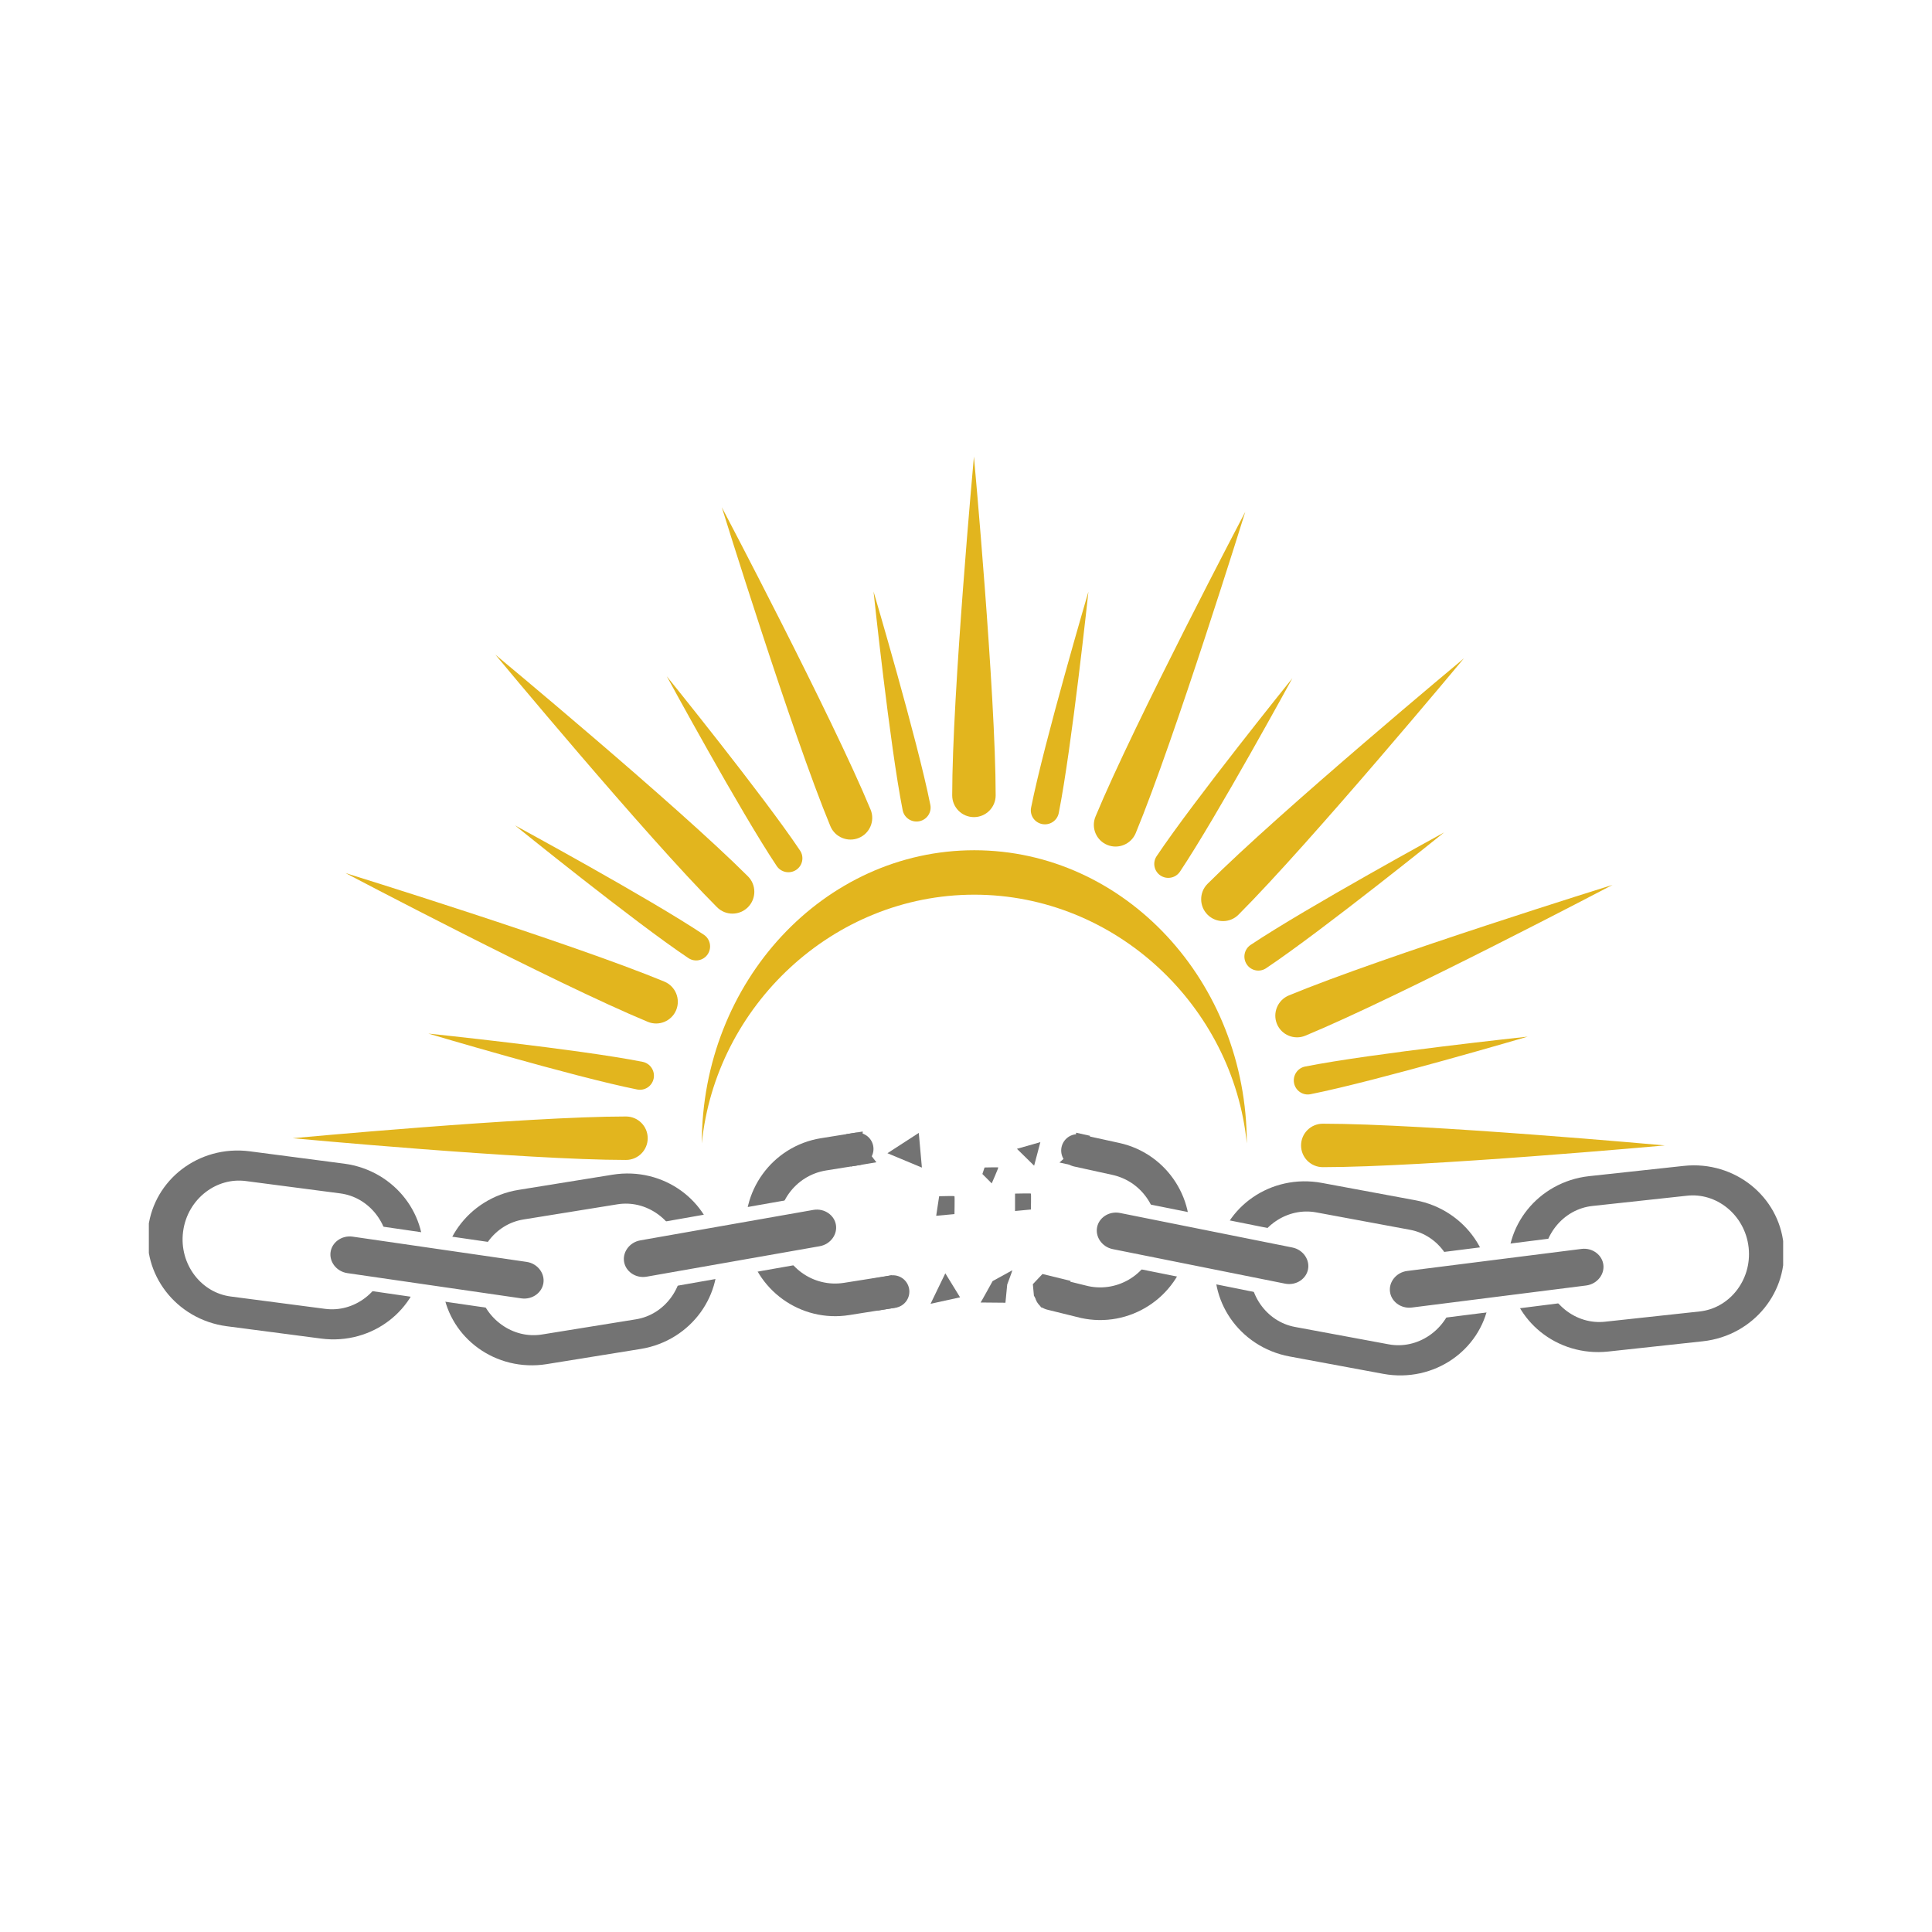 <?xml version="1.0" encoding="UTF-8" standalone="no"?>
<!DOCTYPE svg PUBLIC "-//W3C//DTD SVG 1.1//EN" "http://www.w3.org/Graphics/SVG/1.1/DTD/svg11.dtd">
<svg width="100%" height="100%" viewBox="0 0 1080 1080" version="1.1" xmlns="http://www.w3.org/2000/svg" xmlns:xlink="http://www.w3.org/1999/xlink" xml:space="preserve" xmlns:serif="http://www.serif.com/" style="fill-rule:evenodd;clip-rule:evenodd;stroke-linecap:round;stroke-linejoin:round;stroke-miterlimit:1.5;">
    <rect id="Background" x="0" y="0" width="1080" height="1080" style="fill:white;"/>
    <g id="logo-bare.afdesign" transform="matrix(1.217,0,0,1.217,540,512.256)">
        <g transform="matrix(1,0,0,1,-375.344,-211.163)">
            <clipPath id="_clip1">
                <rect x="0" y="0" width="750.689" height="422.327"/>
            </clipPath>
            <g clip-path="url(#_clip1)">
                <g transform="matrix(6.50989e-17,1.063,-0.988,6.05074e-17,1019.34,-258.555)">
                    <path d="M540,521.264C470.077,521.264 413.308,578.033 413.308,647.956C413.308,717.879 470.077,774.648 540,774.648C480.674,768.248 432.508,713.682 432.508,647.956C432.508,582.23 480.674,527.664 540,521.264Z" style="fill:rgb(226,181,30);"/>
                </g>
                <g id="Rays" transform="matrix(1,0,0,1,-160.948,-339.956)">
                    <g id="Ray--long-" serif:id="Ray (long)" transform="matrix(-1.21672e-18,-0.121,54.358,3.98887e-15,-35214.4,690.592)">
                        <path d="M310.5,652C310.5,652 228,653.971 228,654.816C228,654.918 264.967,655 310.5,655C356.033,655 393,654.918 393,654.816C393,653.971 310.5,652 310.5,652Z" style="fill:rgb(226,181,30);"/>
                    </g>
                    <g id="Ray--short-" serif:id="Ray (short)" transform="matrix(0.015,-0.077,34.505,6.863,-22212.6,-3845.81)">
                        <path d="M310.5,652C310.5,652 228,653.972 228,654.817C228,654.918 264.967,655 310.5,655C356.033,655 393,654.918 393,654.817C393,653.972 310.5,652 310.5,652Z" style="fill:rgb(226,181,30);"/>
                    </g>
                    <g id="Ray--long-1" serif:id="Ray (long)" transform="matrix(0.046,-0.112,50.638,20.975,-32779,-13109.7)">
                        <path d="M310.5,652C310.5,652 228,653.972 228,654.818C228,654.918 264.967,655 310.5,655C356.033,655 393,654.918 393,654.818C393,653.972 310.5,652 310.5,652Z" style="fill:rgb(226,181,30);"/>
                    </g>
                    <g id="Ray--short-1" serif:id="Ray (short)" transform="matrix(0.043,-0.065,29.504,19.714,-18920.8,-12324)">
                        <path d="M310.5,652C310.5,652 228,653.973 228,654.819C228,654.919 264.967,655 310.5,655C356.033,655 393,654.919 393,654.819C393,653.973 310.5,652 310.5,652Z" style="fill:rgb(226,181,30);"/>
                    </g>
                    <g id="Ray--long-2" serif:id="Ray (long)" transform="matrix(0.086,-0.086,38.664,38.664,-24915.5,-24751.3)">
                        <path d="M310.5,652C310.5,652 228,653.972 228,654.817C228,654.918 264.967,655 310.5,655C356.033,655 393,654.918 393,654.817C393,653.972 310.5,652 310.5,652Z" style="fill:rgb(226,181,30);"/>
                    </g>
                    <g id="Ray--short-2" serif:id="Ray (short)" transform="matrix(0.065,-0.043,19.809,29.646,-12536.8,-18875)">
                        <path d="M310.5,652C310.5,652 228,653.974 228,654.82C228,654.919 264.967,655 310.5,655C356.033,655 393,654.919 393,654.82C393,653.974 310.5,652 310.5,652Z" style="fill:rgb(226,181,30);"/>
                    </g>
                    <g id="Ray--long-3" serif:id="Ray (long)" transform="matrix(0.112,-0.046,20.974,50.636,-13285.7,-32637.2)">
                        <path d="M310.5,652C310.5,652 228,653.972 228,654.818C228,654.918 264.967,655 310.5,655C356.033,655 393,654.918 393,654.818C393,653.972 310.5,652 310.5,652Z" style="fill:rgb(226,181,30);"/>
                    </g>
                    <g id="Ray--short-3" serif:id="Ray (short)" transform="matrix(0.077,-0.015,6.997,35.178,-4092.13,-22529.5)">
                        <path d="M310.5,652C310.5,652 228,653.974 228,654.821C228,654.92 264.967,655 310.5,655C356.033,655 393,654.92 393,654.821C393,653.974 310.5,652 310.5,652Z" style="fill:rgb(226,181,30);"/>
                    </g>
                    <g id="Ray--long-4" serif:id="Ray (long)" transform="matrix(0.121,6.92293e-18,0,55.206,502.364,-35654.4)">
                        <path d="M310.5,652C310.5,652 228,653.973 228,654.819C228,654.919 264.967,655 310.5,655C356.033,655 393,654.919 393,654.819C393,653.973 310.5,652 310.5,652Z" style="fill:rgb(226,181,30);"/>
                    </g>
                    <g id="Ray--short-4" serif:id="Ray (short)" transform="matrix(0.077,0.015,-7.078,35.583,5183.47,-22802.8)">
                        <path d="M310.5,652C310.5,652 228,653.976 228,654.823C228,654.921 264.967,655 310.5,655C356.033,655 393,654.921 393,654.823C393,653.976 310.5,652 310.5,652Z" style="fill:rgb(226,181,30);"/>
                    </g>
                    <g id="Ray--long-5" serif:id="Ray (long)" transform="matrix(0.112,0.046,-21.127,51.004,14404.6,-32903.6)">
                        <path d="M310.5,652C310.5,652 228,653.973 228,654.819C228,654.919 264.967,655 310.5,655C356.033,655 393,654.919 393,654.819C393,653.973 310.5,652 310.5,652Z" style="fill:rgb(226,181,30);"/>
                    </g>
                    <g id="Ray--short-5" serif:id="Ray (short)" transform="matrix(0.065,0.043,-20.188,30.213,13828.6,-19270.5)">
                        <path d="M310.5,652C310.5,652 228,653.976 228,654.823C228,654.921 264.967,655 310.5,655C356.033,655 393,654.921 393,654.823C393,653.976 310.5,652 310.5,652Z" style="fill:rgb(226,181,30);"/>
                    </g>
                    <g id="Ray--long-6" serif:id="Ray (long)" transform="matrix(0.086,0.086,-39.25,39.25,26329.3,-25185.1)">
                        <path d="M310.5,652C310.5,652 228,653.974 228,654.82C228,654.919 264.967,655 310.5,655C356.033,655 393,654.919 393,654.82C393,653.974 310.5,652 310.5,652Z" style="fill:rgb(226,181,30);"/>
                    </g>
                    <g id="Ray--short-6" serif:id="Ray (short)" transform="matrix(0.043,0.065,-30.222,20.194,20447.3,-12674.1)">
                        <path d="M310.5,652C310.5,652 228,653.976 228,654.823C228,654.921 264.967,655 310.5,655C356.033,655 393,654.921 393,654.823C393,653.976 310.5,652 310.5,652Z" style="fill:rgb(226,181,30);"/>
                    </g>
                    <g id="Ray--long-7" serif:id="Ray (long)" transform="matrix(0.046,0.112,-51.394,21.288,34327.9,-13377.9)">
                        <path d="M310.5,652C310.5,652 228,653.974 228,654.82C228,654.919 264.967,655 310.5,655C356.033,655 393,654.919 393,654.82C393,653.974 310.5,652 310.5,652Z" style="fill:rgb(226,181,30);"/>
                    </g>
                    <g id="Ray--short-7" serif:id="Ray (short)" transform="matrix(0.015,0.077,-35.776,7.116,24115.6,-4057.18)">
                        <path d="M310.5,652C310.5,652 228,653.977 228,654.824C228,654.921 264.967,655 310.5,655C356.033,655 393,654.921 393,654.824C393,653.977 310.5,652 310.5,652Z" style="fill:rgb(226,181,30);"/>
                    </g>
                    <g id="Ray--long-8" serif:id="Ray (long)" transform="matrix(-4.80239e-20,0.121,-55.691,3.57464e-15,37167.8,618.764)">
                        <path d="M310.5,652C310.5,652 228,653.974 228,654.82C228,654.92 264.967,655 310.5,655C356.033,655 393,654.92 393,654.82C393,653.974 310.5,652 310.5,652Z" style="fill:rgb(226,181,30);"/>
                    </g>
                </g>
                <g id="Link--flat-" serif:id="Link (flat)" transform="matrix(0.902,0.118,-0.101,0.771,-67.81,-202.96)">
                    <path d="M284,698.75C284,674.88 267.434,655.5 247.03,655.5L198.97,655.5C178.566,655.5 162,674.88 162,698.75C162,722.62 178.566,742 198.97,742L247.03,742C267.434,742 284,722.62 284,698.75Z" style="fill:none;stroke:rgb(115,115,115);stroke-width:17.72px;"/>
                </g>
                <g id="Link--flat-1" serif:id="Link (flat)" transform="matrix(0.898,-0.145,0.124,0.768,-89.012,-130.981)">
                    <path d="M284,698.75C284,674.88 267.434,655.5 247.03,655.5L198.97,655.5C178.566,655.5 162,674.88 162,698.75C162,722.62 178.566,742 198.97,742L247.03,742C267.434,742 284,722.62 284,698.75Z" style="fill:none;stroke:rgb(115,115,115);stroke-width:17.72px;"/>
                </g>
                <g id="Link--sideways-" serif:id="Link (sideways)" transform="matrix(1.199,0.174,-0.21,1.452,-65.115,-699.868)">
                    <path d="M331,704C331,699.585 326.658,696 321.311,696L254.689,696C249.342,696 245,699.585 245,704C245,708.415 249.342,712 254.689,712L321.311,712C326.658,712 331,708.415 331,704Z" style="fill:rgb(115,115,115);stroke:white;stroke-width:4.46px;"/>
                </g>
                <g id="Link--broken-" serif:id="Link (broken)" transform="matrix(1,0,0,1,-160.948,-339.956)">
                    <path id="Link--broken-1" serif:id="Link (broken)" d="M502.772,723.472L481.537,726.84C463.21,729.796 445.931,717.317 442.975,698.99C440.019,680.663 452.498,663.383 470.825,660.427L486.298,657.95" style="fill:none;stroke:rgb(115,115,115);stroke-width:15px;stroke-linecap:butt;"/>
                    <path id="Link-end--broken-" serif:id="Link end (broken)" d="M481.295,651.161L488.868,649.946L488.5,655.5L495.13,664.073L483.48,665.998L481.295,651.161Z" style="fill:rgb(115,115,115);"/>
                    <path id="Link-end--broken-1" serif:id="Link end (broken)" d="M493.211,717.564L495.686,732.199L504.567,730.724L506.667,721.5L502.124,715.974L493.211,717.564Z" style="fill:rgb(115,115,115);"/>
                </g>
                <g id="Link--sideways-1" serif:id="Link (sideways)" transform="matrix(1.193,-0.21,0.254,1.445,-255.46,-595.471)">
                    <path d="M331,704C331,699.585 326.658,696 321.311,696L254.689,696C249.342,696 245,699.585 245,704C245,708.415 249.342,712 254.689,712L321.311,712C326.658,712 331,708.415 331,704Z" style="fill:rgb(115,115,115);stroke:white;stroke-width:4.46px;"/>
                </g>
                <g id="Link--flat-2" serif:id="Link (flat)" transform="matrix(0.895,0.166,-0.142,0.765,452.513,-194.122)">
                    <path d="M284,698.75C284,674.88 267.434,655.5 247.03,655.5L198.97,655.5C178.566,655.5 162,674.88 162,698.75C162,722.62 178.566,742 198.97,742L247.03,742C267.434,742 284,722.62 284,698.75Z" style="fill:none;stroke:rgb(115,115,115);stroke-width:17.72px;"/>
                </g>
                <g id="Link--broken-2" serif:id="Link (broken)" transform="matrix(1,0,0,1,-160.948,-339.956)">
                    <g id="Link--broken-3" serif:id="Link (broken)" transform="matrix(0.931,0.366,-0.366,0.931,365.72,-133.977)">
                        <path d="M496.246,656.305L513.992,653.465C532.319,650.509 549.598,662.988 552.554,681.315C555.51,699.642 543.031,716.921 524.704,719.877L509.021,721.97" style="fill:none;stroke:rgb(115,115,115);stroke-width:15px;stroke-linecap:butt;"/>
                    </g>
                    <path id="Link-end--broken-2" serif:id="Link end {broken}" d="M593.257,651.907L586.843,650.487L587.131,657.075L579.227,664.19L589.663,666.473L593.257,651.907Z" style="fill:rgb(115,115,115);"/>
                    <path id="Link-end--broken-3" serif:id="Link end {broken}" d="M584.343,718.563L571.422,715.386L567.002,720.06L567.486,725.364L570.803,730.703L579.935,732.953L584.343,718.563Z" style="fill:rgb(115,115,115);"/>
                </g>
                <g id="Link--sideways-2" serif:id="Link (sideways)" transform="matrix(1.188,0.238,-0.288,1.439,344.61,-717.965)">
                    <path d="M331,704C331,699.585 326.658,696 321.311,696L254.689,696C249.342,696 245,699.585 245,704C245,708.415 249.342,712 254.689,712L321.311,712C326.658,712 331,708.415 331,704Z" style="fill:rgb(115,115,115);stroke:white;stroke-width:4.46px;"/>
                </g>
                <g id="Link--flat-3" serif:id="Link (flat)" transform="matrix(0.904,-0.098,0.084,0.773,427.411,-149.867)">
                    <path d="M284,698.75C284,674.88 267.434,655.5 247.03,655.5L198.97,655.5C178.566,655.5 162,674.88 162,698.75C162,722.62 178.566,742 198.97,742L247.03,742C267.434,742 284,722.62 284,698.75Z" style="fill:none;stroke:rgb(115,115,115);stroke-width:17.72px;"/>
                </g>
                <g id="Link--sideways-3" serif:id="Link (sideways)" transform="matrix(1.202,-0.152,0.184,1.456,143.386,-603.873)">
                    <path d="M331,704C331,699.585 326.658,696 321.311,696L254.689,696C249.342,696 245,699.585 245,704C245,708.415 249.342,712 254.689,712L321.311,712C326.658,712 331,708.415 331,704Z" style="fill:rgb(115,115,115);stroke:white;stroke-width:4.46px;"/>
                </g>
                <g id="Fragment" transform="matrix(-0.119,-1.328,0.889,-0.08,-177.37,1045.17)">
                    <path d="M507,649L513,666L501,666L507,649Z" style="fill:rgb(115,115,115);"/>
                </g>
                <g id="Fragment1" serif:id="Fragment" transform="matrix(1.128,1.107,-0.757,0.772,265.939,-815.263)">
                    <path d="M565.5,653L569,662L562,662L565.5,653Z" style="fill:rgb(115,115,115);"/>
                </g>
                <g id="Fragment2" serif:id="Fragment" transform="matrix(1.134,0,0,1.283,-230.975,-534.672)">
                    <path d="M523.8,681.513C525.333,681.513 529.838,681.351 530,681.513C530.141,681.654 530,687.913 530,687.913L522.6,688.513L523.8,681.513Z" style="fill:rgb(115,115,115);"/>
                </g>
                <g id="Fragment3" serif:id="Fragment" transform="matrix(0.985,0,0,1.141,-116.891,-439.096)">
                    <path d="M522.6,681.513C524.133,681.513 529.838,681.351 530,681.513C530.141,681.654 530,687.913 530,687.913L522.6,688.513L522.6,681.513Z" style="fill:rgb(115,115,115);"/>
                </g>
                <g id="Fragment4" serif:id="Fragment" transform="matrix(0.985,0,0,1.141,-127.891,-452.096)">
                    <path d="M519.555,682.389C521.088,682.389 525.778,682.227 525.94,682.389C526.082,682.53 522.895,688.789 522.895,688.789L518.54,685.008L519.555,682.389Z" style="fill:rgb(115,115,115);"/>
                </g>
                <g id="Fragment5" serif:id="Fragment" transform="matrix(1.173,0,0,1.273,-252.198,-537.467)">
                    <path d="M521.111,727.875L526.889,716.875L532.667,725.542L521.111,727.875Z" style="fill:rgb(115,115,115);"/>
                </g>
                <g id="Fragment6" serif:id="Fragment" transform="matrix(1,0,0,1,-160.948,-339.956)">
                    <path d="M543.005,728.482C543.207,728.28 548.518,718.652 548.518,718.652C548.518,718.652 557.57,713.65 557.58,713.671C557.644,713.8 555.221,720.225 555.221,720.225L554.408,728.587C554.408,728.587 543.072,728.482 543.005,728.482Z" style="fill:rgb(115,115,115);"/>
                </g>
            </g>
        </g>
    </g>
</svg>
